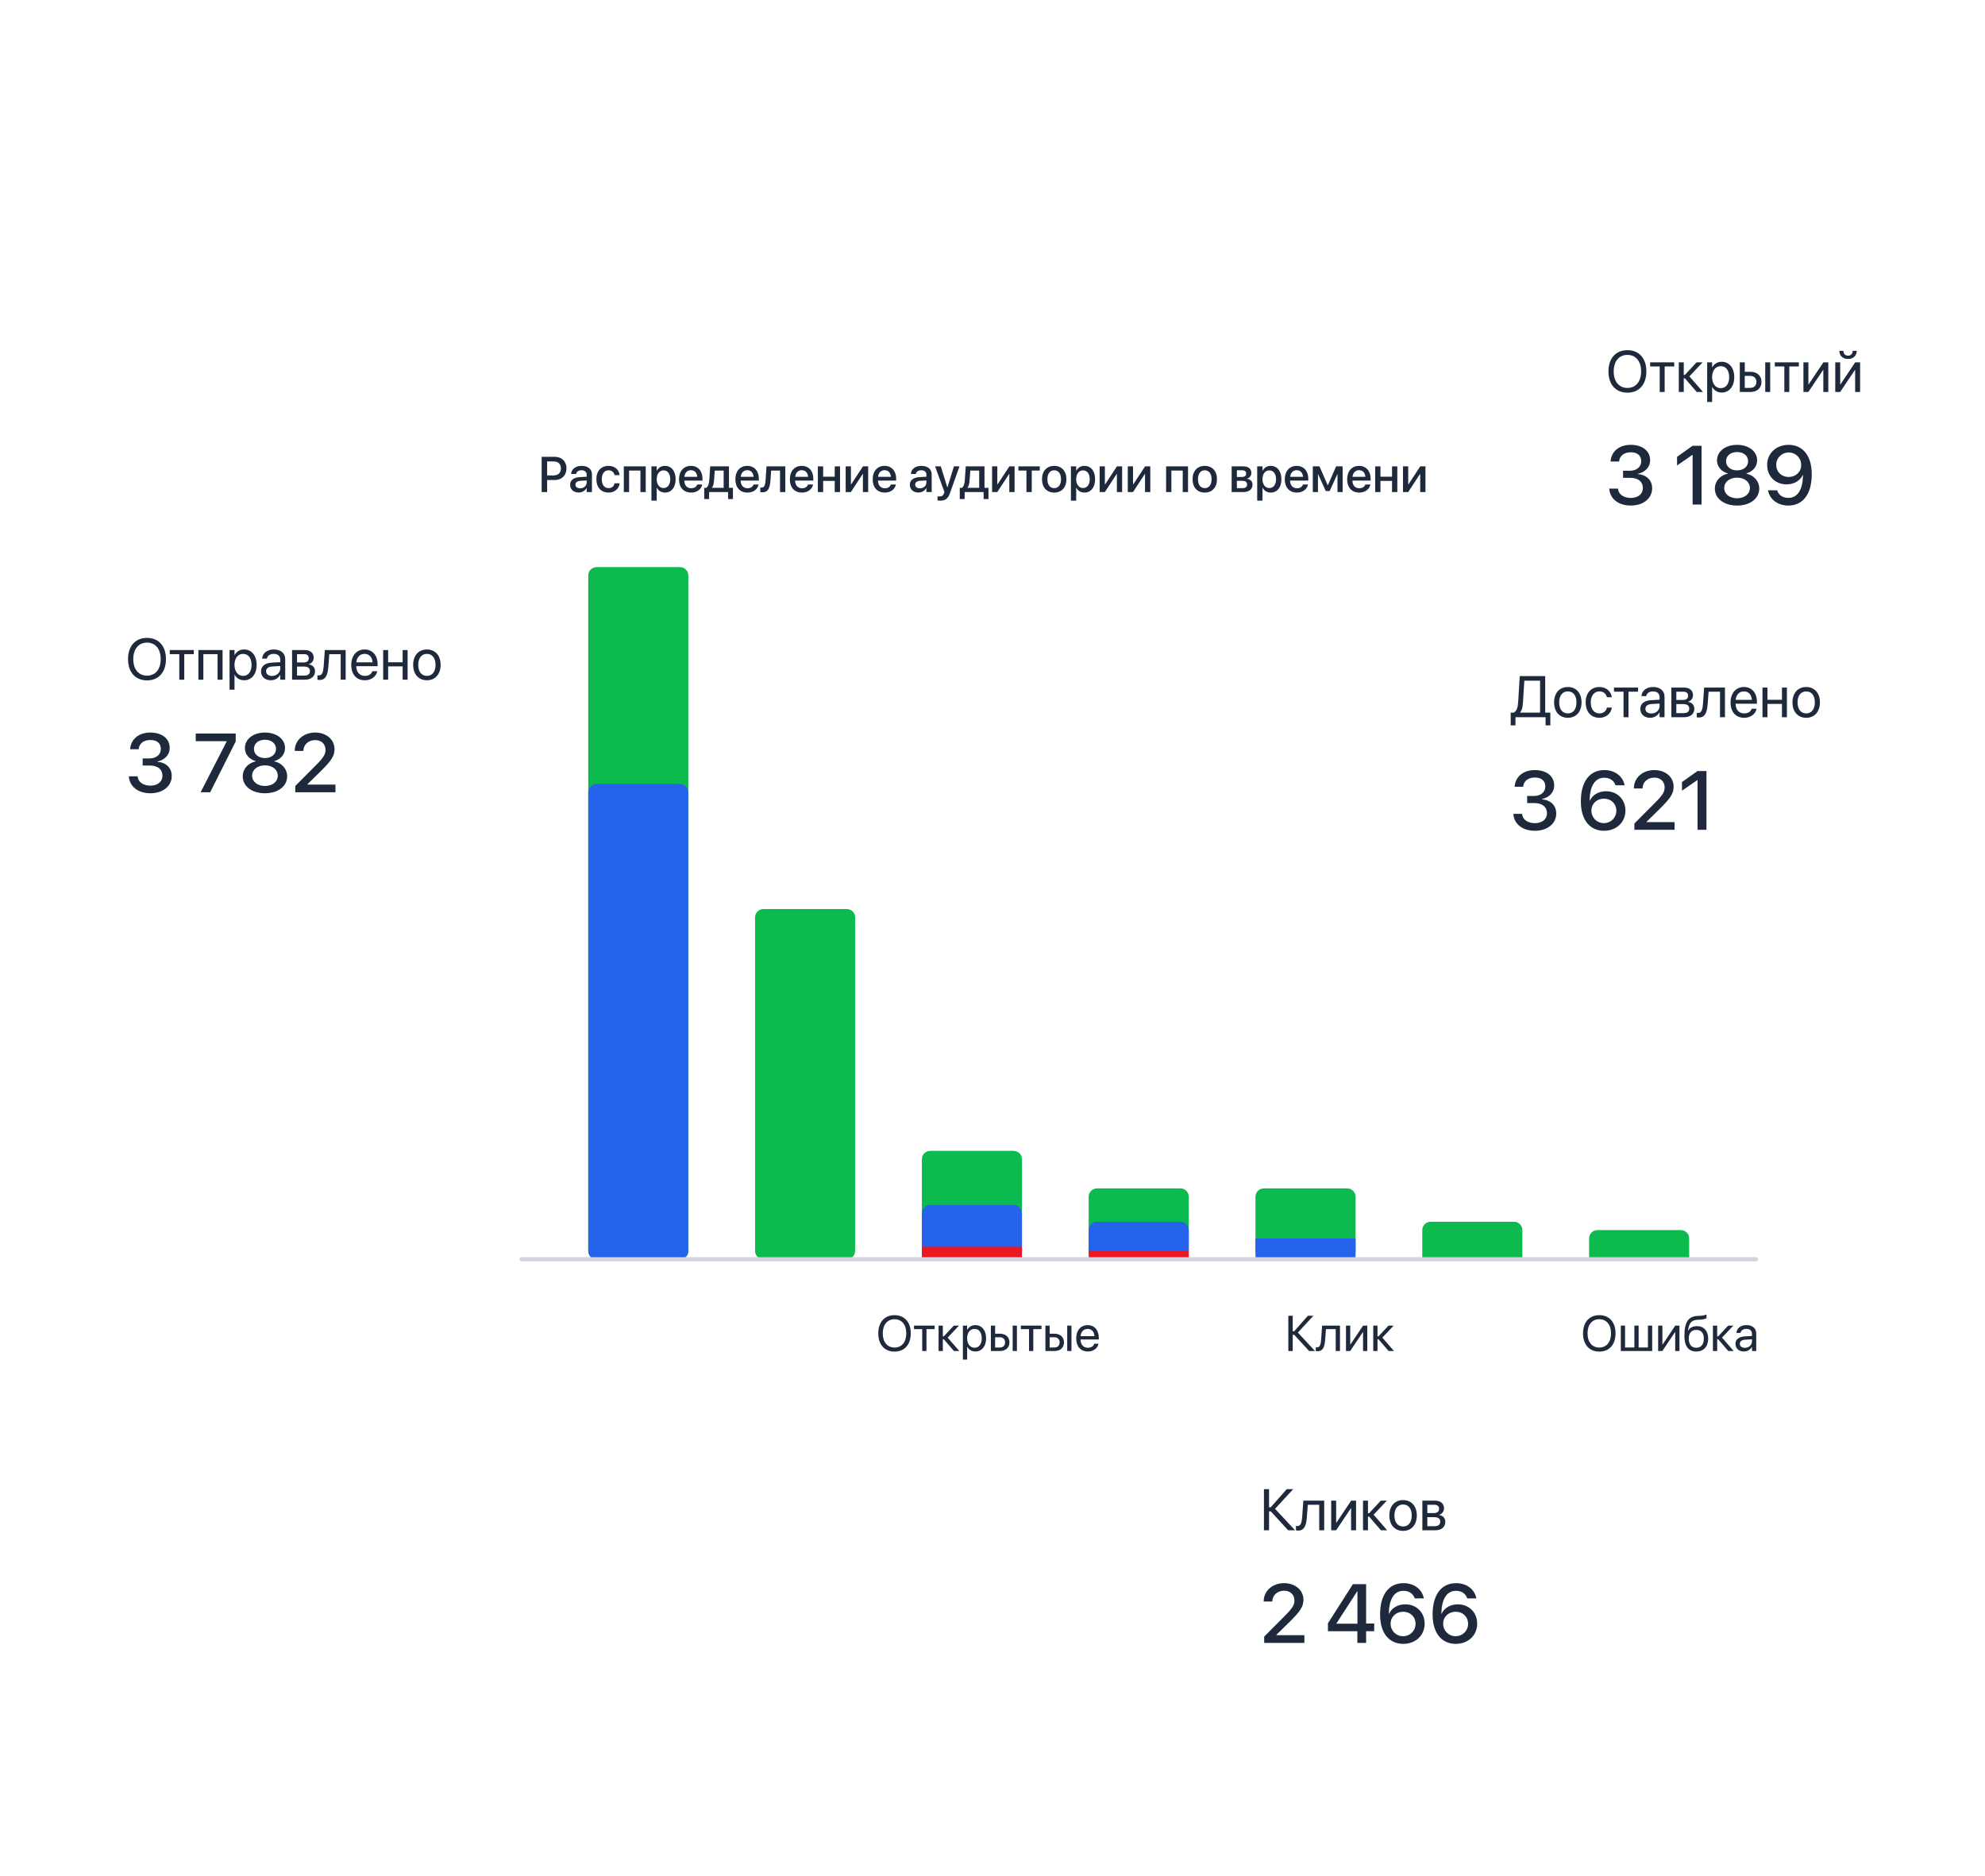 <svg width="476" height="450" viewBox="0 0 476 450" fill="none" xmlns="http://www.w3.org/2000/svg">
<g filter="url(#filter0_d_1680_106434)">
<path d="M101 104C101 92.954 109.954 84 121 84H426C437.046 84 446 92.954 446 104V330C446 341.046 437.046 350 426 350H121C109.954 350 101 341.046 101 330V104Z" fill="white"/>
</g>
<path d="M141.062 138.008C141.062 136.903 141.958 136.008 143.062 136.008H163.062C164.167 136.008 165.062 136.903 165.062 138.008V300.008C165.062 301.112 164.167 302.008 163.062 302.008H143.062C141.958 302.008 141.062 301.112 141.062 300.008V138.008Z" fill="#0DBA4D"/>
<path d="M141.062 190.008C141.062 188.903 141.958 188.008 143.062 188.008H163.062C164.167 188.008 165.062 188.903 165.062 190.008V300.008C165.062 301.112 164.167 302.008 163.062 302.008H143.062C141.958 302.008 141.062 301.112 141.062 300.008V190.008Z" fill="#2563EB"/>
<path d="M181.062 220.008C181.062 218.903 181.958 218.008 183.062 218.008H203.062C204.167 218.008 205.062 218.903 205.062 220.008V300.008C205.062 301.112 204.167 302.008 203.062 302.008H183.062C181.958 302.008 181.062 301.112 181.062 300.008V220.008Z" fill="#0DBA4D"/>
<path d="M221.062 278.008C221.062 276.903 221.958 276.008 223.062 276.008H243.062C244.167 276.008 245.062 276.903 245.062 278.008V300.008C245.062 301.112 244.167 302.008 243.062 302.008H223.062C221.958 302.008 221.062 301.112 221.062 300.008V278.008Z" fill="#0DBA4D"/>
<path d="M221.062 291.008C221.062 289.903 221.958 289.008 223.062 289.008H243.062C244.167 289.008 245.062 289.903 245.062 291.008V300.008C245.062 301.112 244.167 302.008 243.062 302.008H223.062C221.958 302.008 221.062 301.112 221.062 300.008V291.008Z" fill="#2563EB"/>
<path d="M221.062 299.008H245.062V302.008H221.062V299.008Z" fill="#EA1822"/>
<path d="M261.062 287.008C261.062 285.903 261.958 285.008 263.062 285.008H283.062C284.167 285.008 285.062 285.903 285.062 287.008V300.008C285.062 301.112 284.167 302.008 283.062 302.008H263.062C261.958 302.008 261.062 301.112 261.062 300.008V287.008Z" fill="#0DBA4D"/>
<path d="M261.062 295.008C261.062 293.903 261.958 293.008 263.062 293.008H283.062C284.167 293.008 285.062 293.903 285.062 295.008V300.008C285.062 301.112 284.167 302.008 283.062 302.008H263.062C261.958 302.008 261.062 301.112 261.062 300.008V295.008Z" fill="#2563EB"/>
<path d="M261.062 302.008H285.062V300.008H261.062V302.008Z" fill="#EA1822"/>
<path d="M301.062 287.008C301.062 285.903 301.958 285.008 303.062 285.008H323.062C324.167 285.008 325.062 285.903 325.062 287.008V300.008C325.062 301.112 324.167 302.008 323.062 302.008H303.062C301.958 302.008 301.062 301.112 301.062 300.008V287.008Z" fill="#0DBA4D"/>
<path d="M301.062 297.008H325.062V302.008H301.062V297.008Z" fill="#2563EB"/>
<path d="M341.062 295.008C341.062 293.903 341.958 293.008 343.062 293.008H363.062C364.167 293.008 365.062 293.903 365.062 295.008V302.008H341.062V295.008Z" fill="#0DBA4D"/>
<path d="M381.062 297.008C381.062 295.903 381.958 295.008 383.062 295.008H403.062C404.167 295.008 405.062 295.903 405.062 297.008V302.008H381.062V297.008Z" fill="#0DBA4D"/>
<path fill-rule="evenodd" clip-rule="evenodd" d="M124.562 302.008C124.562 301.732 124.786 301.508 125.062 301.508H421.062C421.339 301.508 421.562 301.732 421.562 302.008C421.562 302.284 421.339 302.508 421.062 302.508H125.062C124.786 302.508 124.562 302.284 124.562 302.008Z" fill="#D1D5DB"/>
<g filter="url(#filter1_d_1680_106434)">
<path d="M14 148C14 141.373 19.373 136 26 136H118C124.627 136 130 141.373 130 148V194C130 200.627 124.627 206 118 206H26C19.373 206 14 200.627 14 194V148Z" fill="white"/>
</g>
<path d="M35.256 163.173C38.052 163.173 39.795 161.211 39.795 158.08V158.066C39.795 154.942 38.045 152.98 35.256 152.98C32.46 152.98 30.703 154.942 30.703 158.066V158.08C30.703 161.211 32.453 163.173 35.256 163.173ZM35.256 162.038C33.232 162.038 31.961 160.507 31.961 158.08V158.066C31.961 155.64 33.239 154.115 35.256 154.115C37.266 154.115 38.537 155.646 38.537 158.066V158.08C38.537 160.486 37.286 162.038 35.256 162.038Z" fill="#1E293B"/>
<path d="M46.474 155.899H40.704V156.884H42.994V163.009H44.184V156.884H46.474V155.899Z" fill="#1E293B"/>
<path d="M47.574 163.009H48.764V156.884H52.175V163.009H53.371V155.899H47.574V163.009Z" fill="#1E293B"/>
<path d="M55.046 165.401H56.235V161.819H56.263C56.707 162.64 57.534 163.146 58.539 163.146C60.323 163.146 61.54 161.703 61.54 159.461V159.454C61.54 157.212 60.337 155.763 58.519 155.763C57.5 155.763 56.707 156.275 56.263 157.103H56.235V155.899H55.046V165.401ZM58.286 162.093C57.09 162.093 56.228 161.047 56.228 159.461V159.454C56.228 157.861 57.083 156.815 58.286 156.815C59.544 156.815 60.323 157.82 60.323 159.454V159.461C60.323 161.081 59.544 162.093 58.286 162.093Z" fill="#1E293B"/>
<path d="M64.958 163.146C65.908 163.146 66.763 162.633 67.18 161.854H67.207V163.009H68.397V158.094C68.397 156.672 67.344 155.763 65.662 155.763C63.987 155.763 62.969 156.706 62.866 157.875L62.859 157.95H64.008L64.022 157.889C64.158 157.253 64.732 156.815 65.648 156.815C66.64 156.815 67.207 157.342 67.207 158.21V158.805L65.17 158.921C63.536 159.017 62.593 159.775 62.593 160.985V160.999C62.593 162.291 63.543 163.146 64.958 163.146ZM63.81 160.999V160.985C63.81 160.322 64.356 159.898 65.307 159.844L67.207 159.728V160.309C67.207 161.341 66.346 162.113 65.225 162.113C64.37 162.113 63.81 161.683 63.81 160.999Z" fill="#1E293B"/>
<path d="M70.037 163.009H73.1C74.61 163.009 75.54 162.223 75.54 160.972V160.958C75.54 160.09 74.952 159.461 74.057 159.338V159.283C74.713 159.146 75.226 158.477 75.226 157.745V157.731C75.226 156.604 74.412 155.899 73.079 155.899H70.037V163.009ZM71.227 158.873V156.884H72.901C73.647 156.884 74.043 157.219 74.043 157.854V157.868C74.043 158.552 73.619 158.873 72.724 158.873H71.227ZM71.227 162.024V159.857H72.785C73.824 159.857 74.323 160.199 74.323 160.931V160.944C74.323 161.655 73.858 162.024 72.997 162.024H71.227Z" fill="#1E293B"/>
<path d="M78.739 159.878L78.965 156.884H81.699V163.009H82.889V155.899H77.892L77.611 159.851C77.516 161.156 77.256 161.983 76.497 161.983C76.312 161.983 76.183 161.956 76.121 161.936V163.009C76.217 163.043 76.394 163.077 76.62 163.077C78.131 163.077 78.589 161.84 78.739 159.878Z" fill="#1E293B"/>
<path d="M87.503 163.146C89.055 163.146 90.217 162.216 90.449 161.04L90.463 160.972H89.294L89.273 161.033C89.068 161.642 88.433 162.093 87.53 162.093C86.266 162.093 85.459 161.238 85.432 159.775H90.552V159.338C90.552 157.205 89.369 155.763 87.428 155.763C85.486 155.763 84.228 157.273 84.228 159.475V159.481C84.228 161.717 85.459 163.146 87.503 163.146ZM87.421 156.815C88.46 156.815 89.226 157.465 89.342 158.846H85.452C85.582 157.52 86.389 156.815 87.421 156.815Z" fill="#1E293B"/>
<path d="M96.554 163.009H97.743V155.899H96.554V158.832H93.074V155.899H91.885V163.009H93.074V159.816H96.554V163.009Z" fill="#1E293B"/>
<path d="M102.371 163.146C104.333 163.146 105.659 161.724 105.659 159.454V159.44C105.659 157.171 104.326 155.763 102.364 155.763C100.402 155.763 99.076 157.178 99.076 159.44V159.454C99.076 161.717 100.396 163.146 102.371 163.146ZM102.378 162.093C101.12 162.093 100.293 161.129 100.293 159.454V159.44C100.293 157.779 101.127 156.815 102.364 156.815C103.622 156.815 104.442 157.772 104.442 159.44V159.454C104.442 161.122 103.629 162.093 102.378 162.093Z" fill="#1E293B"/>
<path d="M36.074 190.244C39.062 190.244 41.182 188.525 41.182 186.113V186.094C41.182 184.121 39.795 182.871 37.725 182.686V182.637C39.443 182.275 40.693 181.104 40.693 179.355V179.336C40.693 177.168 38.857 175.684 36.055 175.684C33.301 175.684 31.426 177.236 31.211 179.59L31.201 179.688H33.252L33.262 179.6C33.398 178.291 34.492 177.471 36.055 177.471C37.647 177.471 38.565 178.262 38.565 179.619V179.639C38.565 180.947 37.471 181.895 35.859 181.895H34.209V183.594H35.918C37.803 183.594 38.955 184.482 38.955 186.074V186.094C38.955 187.461 37.793 188.418 36.074 188.418C34.326 188.418 33.145 187.539 33.008 186.289L32.998 186.182H30.898L30.908 186.309C31.104 188.604 33.066 190.244 36.074 190.244Z" fill="#1E293B"/>
<path d="M48.105 190.01H50.4L56.523 177.812V175.918H46.934V177.764H54.365V177.812L48.105 190.01Z" fill="#1E293B"/>
<path d="M63.535 190.244C66.66 190.244 68.857 188.574 68.857 186.191V186.172C68.857 184.395 67.588 182.988 65.752 182.588V182.539C67.324 182.09 68.35 180.918 68.35 179.424V179.404C68.35 177.256 66.338 175.684 63.535 175.684C60.732 175.684 58.73 177.256 58.73 179.404V179.424C58.73 180.918 59.756 182.09 61.328 182.539V182.588C59.492 182.988 58.213 184.395 58.213 186.172V186.191C58.213 188.574 60.42 190.244 63.535 190.244ZM63.535 181.807C61.973 181.807 60.898 180.898 60.898 179.619V179.6C60.898 178.311 61.973 177.412 63.535 177.412C65.098 177.412 66.182 178.311 66.182 179.6V179.619C66.182 180.898 65.107 181.807 63.535 181.807ZM63.535 188.496C61.738 188.496 60.459 187.471 60.459 186.045V186.025C60.459 184.59 61.728 183.555 63.535 183.555C65.342 183.555 66.611 184.59 66.611 186.025V186.045C66.611 187.471 65.332 188.496 63.535 188.496Z" fill="#1E293B"/>
<path d="M70.801 190.01H80.439V188.164H73.731V188.076L76.934 184.932C79.463 182.432 80.215 181.289 80.215 179.678V179.658C80.215 177.383 78.281 175.684 75.576 175.684C72.822 175.684 70.684 177.51 70.684 180.029V180.088H72.754V180.029C72.773 178.604 73.955 177.49 75.606 177.49C77.031 177.49 78.047 178.447 78.057 179.785V179.805C78.057 180.898 77.637 181.641 75.762 183.516L70.801 188.506V190.01Z" fill="#1E293B"/>
<path d="M129.891 118.01H131.203V115.121H133.037C134.701 115.121 135.844 113.99 135.844 112.338V112.326C135.844 110.668 134.701 109.555 133.037 109.555H129.891V118.01ZM132.715 110.662C133.852 110.662 134.508 111.277 134.508 112.332V112.344C134.508 113.404 133.852 114.02 132.715 114.02H131.203V110.662H132.715Z" fill="#1E293B"/>
<path d="M138.768 118.121C139.588 118.121 140.297 117.699 140.654 117.037H140.684V118.01H141.949V113.762C141.949 112.525 140.994 111.729 139.488 111.729C137.971 111.729 137.051 112.543 136.963 113.604L136.957 113.668H138.152L138.164 113.615C138.27 113.123 138.721 112.777 139.453 112.777C140.238 112.777 140.684 113.188 140.684 113.867V114.33L139.002 114.43C137.543 114.518 136.711 115.174 136.711 116.246V116.258C136.711 117.365 137.537 118.121 138.768 118.121ZM137.988 116.229V116.217C137.988 115.695 138.41 115.361 139.172 115.314L140.684 115.221V115.701C140.684 116.504 140.004 117.107 139.113 117.107C138.434 117.107 137.988 116.768 137.988 116.229Z" fill="#1E293B"/>
<path d="M145.934 118.133C147.416 118.133 148.447 117.184 148.582 115.947L148.588 115.906H147.375L147.363 115.953C147.211 116.621 146.719 117.072 145.939 117.072C144.955 117.072 144.305 116.281 144.305 114.934V114.928C144.305 113.609 144.943 112.789 145.928 112.789C146.754 112.789 147.223 113.299 147.357 113.902L147.369 113.949H148.576L148.57 113.908C148.465 112.748 147.504 111.729 145.922 111.729C144.158 111.729 143.01 112.965 143.01 114.916V114.922C143.01 116.896 144.135 118.133 145.934 118.133Z" fill="#1E293B"/>
<path d="M149.59 118.01H150.855V112.854H153.574V118.01H154.846V111.846H149.59V118.01Z" fill="#1E293B"/>
<path d="M156.211 120.061H157.477V116.973H157.506C157.869 117.688 158.578 118.133 159.451 118.133C160.998 118.133 162.012 116.896 162.012 114.934V114.928C162.012 112.959 161.004 111.729 159.434 111.729C158.555 111.729 157.875 112.174 157.506 112.906H157.477V111.846H156.211V120.061ZM159.105 117.043C158.15 117.043 157.471 116.211 157.471 114.934V114.928C157.471 113.645 158.145 112.812 159.105 112.812C160.102 112.812 160.723 113.615 160.723 114.928V114.934C160.723 116.234 160.102 117.043 159.105 117.043Z" fill="#1E293B"/>
<path d="M165.732 118.133C167.227 118.133 168.182 117.242 168.375 116.264L168.393 116.199H167.186L167.168 116.246C167.01 116.709 166.512 117.096 165.762 117.096C164.754 117.096 164.115 116.416 164.092 115.25H168.457V114.822C168.457 112.971 167.396 111.729 165.668 111.729C163.939 111.729 162.826 113.018 162.826 114.945V114.951C162.826 116.896 163.922 118.133 165.732 118.133ZM165.674 112.766C166.5 112.766 167.104 113.287 167.203 114.354H164.109C164.227 113.322 164.854 112.766 165.674 112.766Z" fill="#1E293B"/>
<path d="M170.045 119.68V118.01H174.592V119.68H175.758V116.996H174.803V111.846H170.309L170.086 115.15C170.027 115.982 169.822 116.715 169.371 116.996H168.873V119.68H170.045ZM173.531 116.996H170.73V116.967C171.029 116.562 171.182 115.941 171.229 115.203L171.398 112.859H173.531V116.996Z" fill="#1E293B"/>
<path d="M179.244 118.133C180.738 118.133 181.693 117.242 181.887 116.264L181.904 116.199H180.697L180.68 116.246C180.521 116.709 180.023 117.096 179.273 117.096C178.266 117.096 177.627 116.416 177.604 115.25H181.969V114.822C181.969 112.971 180.908 111.729 179.18 111.729C177.451 111.729 176.338 113.018 176.338 114.945V114.951C176.338 116.896 177.434 118.133 179.244 118.133ZM179.186 112.766C180.012 112.766 180.615 113.287 180.715 114.354H177.621C177.738 113.322 178.365 112.766 179.186 112.766Z" fill="#1E293B"/>
<path d="M184.752 115.244L184.922 112.854H187.049V118.01H188.314V111.846H183.809L183.586 115.18C183.51 116.299 183.293 116.938 182.654 116.938C182.496 116.938 182.385 116.914 182.326 116.896V118.004C182.414 118.033 182.59 118.068 182.83 118.068C184.213 118.068 184.629 116.973 184.752 115.244Z" fill="#1E293B"/>
<path d="M192.311 118.133C193.805 118.133 194.76 117.242 194.953 116.264L194.971 116.199H193.764L193.746 116.246C193.588 116.709 193.09 117.096 192.34 117.096C191.332 117.096 190.693 116.416 190.67 115.25H195.035V114.822C195.035 112.971 193.975 111.729 192.246 111.729C190.518 111.729 189.404 113.018 189.404 114.945V114.951C189.404 116.896 190.5 118.133 192.311 118.133ZM192.252 112.766C193.078 112.766 193.682 113.287 193.781 114.354H190.688C190.805 113.322 191.432 112.766 192.252 112.766Z" fill="#1E293B"/>
<path d="M200.168 118.01H201.434V111.846H200.168V114.33H197.391V111.846H196.125V118.01H197.391V115.332H200.168V118.01Z" fill="#1E293B"/>
<path d="M202.793 118.01H204.041L206.871 113.68H206.924V118.01H208.184V111.846H206.936L204.105 116.158H204.047V111.846H202.793V118.01Z" fill="#1E293B"/>
<path d="M212.174 118.133C213.668 118.133 214.623 117.242 214.816 116.264L214.834 116.199H213.627L213.609 116.246C213.451 116.709 212.953 117.096 212.203 117.096C211.195 117.096 210.557 116.416 210.533 115.25H214.898V114.822C214.898 112.971 213.838 111.729 212.109 111.729C210.381 111.729 209.268 113.018 209.268 114.945V114.951C209.268 116.896 210.363 118.133 212.174 118.133ZM212.115 112.766C212.941 112.766 213.545 113.287 213.645 114.354H210.551C210.668 113.322 211.295 112.766 212.115 112.766Z" fill="#1E293B"/>
<path d="M220.236 118.121C221.057 118.121 221.766 117.699 222.123 117.037H222.152V118.01H223.418V113.762C223.418 112.525 222.463 111.729 220.957 111.729C219.439 111.729 218.52 112.543 218.432 113.604L218.426 113.668H219.621L219.633 113.615C219.738 113.123 220.189 112.777 220.922 112.777C221.707 112.777 222.152 113.188 222.152 113.867V114.33L220.471 114.43C219.012 114.518 218.18 115.174 218.18 116.246V116.258C218.18 117.365 219.006 118.121 220.236 118.121ZM219.457 116.229V116.217C219.457 115.695 219.879 115.361 220.641 115.314L222.152 115.221V115.701C222.152 116.504 221.473 117.107 220.582 117.107C219.902 117.107 219.457 116.768 219.457 116.229Z" fill="#1E293B"/>
<path d="M225.48 120.066C226.688 120.066 227.332 119.574 227.789 118.297L230.086 111.846H228.75L227.197 116.861H227.156L225.604 111.846H224.232L226.477 118.016L226.371 118.309C226.16 118.906 225.832 119.064 225.234 119.064C225.064 119.064 224.918 119.041 224.818 119.018V120.008C224.971 120.037 225.234 120.066 225.48 120.066Z" fill="#1E293B"/>
<path d="M231.322 119.68V118.01H235.869V119.68H237.035V116.996H236.08V111.846H231.586L231.363 115.15C231.305 115.982 231.1 116.715 230.648 116.996H230.15V119.68H231.322ZM234.809 116.996H232.008V116.967C232.307 116.562 232.459 115.941 232.506 115.203L232.676 112.859H234.809V116.996Z" fill="#1E293B"/>
<path d="M237.902 118.01H239.15L241.98 113.68H242.033V118.01H243.293V111.846H242.045L239.215 116.158H239.156V111.846H237.902V118.01Z" fill="#1E293B"/>
<path d="M249.34 111.846H244.213V112.854H246.141V118.01H247.412V112.854H249.34V111.846Z" fill="#1E293B"/>
<path d="M252.797 118.133C254.561 118.133 255.721 116.914 255.721 114.928V114.916C255.721 112.941 254.549 111.729 252.797 111.729C251.045 111.729 249.873 112.947 249.873 114.916V114.928C249.873 116.908 251.027 118.133 252.797 118.133ZM252.803 117.072C251.812 117.072 251.168 116.293 251.168 114.928V114.916C251.168 113.568 251.818 112.789 252.797 112.789C253.781 112.789 254.432 113.568 254.432 114.916V114.928C254.432 116.287 253.793 117.072 252.803 117.072Z" fill="#1E293B"/>
<path d="M256.805 120.061H258.07V116.973H258.1C258.463 117.688 259.172 118.133 260.045 118.133C261.592 118.133 262.605 116.896 262.605 114.934V114.928C262.605 112.959 261.598 111.729 260.027 111.729C259.148 111.729 258.469 112.174 258.1 112.906H258.07V111.846H256.805V120.061ZM259.699 117.043C258.744 117.043 258.064 116.211 258.064 114.934V114.928C258.064 113.645 258.738 112.812 259.699 112.812C260.695 112.812 261.316 113.615 261.316 114.928V114.934C261.316 116.234 260.695 117.043 259.699 117.043Z" fill="#1E293B"/>
<path d="M263.695 118.01H264.943L267.773 113.68H267.826V118.01H269.086V111.846H267.838L265.008 116.158H264.949V111.846H263.695V118.01Z" fill="#1E293B"/>
<path d="M270.445 118.01H271.693L274.523 113.68H274.576V118.01H275.836V111.846H274.588L271.758 116.158H271.699V111.846H270.445V118.01Z" fill="#1E293B"/>
<path d="M279.633 118.01H280.898V112.854H283.617V118.01H284.889V111.846H279.633V118.01Z" fill="#1E293B"/>
<path d="M288.902 118.133C290.666 118.133 291.826 116.914 291.826 114.928V114.916C291.826 112.941 290.654 111.729 288.902 111.729C287.15 111.729 285.979 112.947 285.979 114.916V114.928C285.979 116.908 287.133 118.133 288.902 118.133ZM288.908 117.072C287.918 117.072 287.273 116.293 287.273 114.928V114.916C287.273 113.568 287.924 112.789 288.902 112.789C289.887 112.789 290.537 113.568 290.537 114.916V114.928C290.537 116.287 289.898 117.072 288.908 117.072Z" fill="#1E293B"/>
<path d="M295.348 118.01H298.184C299.52 118.01 300.352 117.318 300.352 116.24V116.229C300.352 115.473 299.824 114.922 299.027 114.816V114.77C299.619 114.658 300.076 114.078 300.076 113.439V113.428C300.076 112.449 299.35 111.846 298.148 111.846H295.348V118.01ZM296.602 114.389V112.783H297.885C298.494 112.783 298.822 113.059 298.822 113.568V113.58C298.822 114.125 298.471 114.389 297.756 114.389H296.602ZM296.602 117.072V115.309H297.803C298.635 115.309 299.051 115.584 299.051 116.176V116.188C299.051 116.773 298.664 117.072 297.949 117.072H296.602Z" fill="#1E293B"/>
<path d="M301.477 120.061H302.742V116.973H302.771C303.135 117.688 303.844 118.133 304.717 118.133C306.264 118.133 307.277 116.896 307.277 114.934V114.928C307.277 112.959 306.27 111.729 304.699 111.729C303.82 111.729 303.141 112.174 302.771 112.906H302.742V111.846H301.477V120.061ZM304.371 117.043C303.416 117.043 302.736 116.211 302.736 114.934V114.928C302.736 113.645 303.41 112.812 304.371 112.812C305.367 112.812 305.988 113.615 305.988 114.928V114.934C305.988 116.234 305.367 117.043 304.371 117.043Z" fill="#1E293B"/>
<path d="M310.998 118.133C312.492 118.133 313.447 117.242 313.641 116.264L313.658 116.199H312.451L312.434 116.246C312.275 116.709 311.777 117.096 311.027 117.096C310.02 117.096 309.381 116.416 309.357 115.25H313.723V114.822C313.723 112.971 312.662 111.729 310.934 111.729C309.205 111.729 308.092 113.018 308.092 114.945V114.951C308.092 116.896 309.188 118.133 310.998 118.133ZM310.939 112.766C311.766 112.766 312.369 113.287 312.469 114.354H309.375C309.492 113.322 310.119 112.766 310.939 112.766Z" fill="#1E293B"/>
<path d="M316.043 118.01V113.732H316.084L317.918 117.77H318.844L320.684 113.732H320.725V118.01H321.961V111.846H320.402L318.422 116.363H318.375L316.412 111.846H314.812V118.01H316.043Z" fill="#1E293B"/>
<path d="M325.951 118.133C327.445 118.133 328.4 117.242 328.594 116.264L328.611 116.199H327.404L327.387 116.246C327.229 116.709 326.73 117.096 325.98 117.096C324.973 117.096 324.334 116.416 324.311 115.25H328.676V114.822C328.676 112.971 327.615 111.729 325.887 111.729C324.158 111.729 323.045 113.018 323.045 114.945V114.951C323.045 116.896 324.141 118.133 325.951 118.133ZM325.893 112.766C326.719 112.766 327.322 113.287 327.422 114.354H324.328C324.445 113.322 325.072 112.766 325.893 112.766Z" fill="#1E293B"/>
<path d="M333.809 118.01H335.074V111.846H333.809V114.33H331.031V111.846H329.766V118.01H331.031V115.332H333.809V118.01Z" fill="#1E293B"/>
<path d="M336.434 118.01H337.682L340.512 113.68H340.564V118.01H341.824V111.846H340.576L337.746 116.158H337.688V111.846H336.434V118.01Z" fill="#1E293B"/>
<path d="M214.512 324.15C216.908 324.15 218.402 322.469 218.402 319.785V319.773C218.402 317.096 216.902 315.414 214.512 315.414C212.115 315.414 210.609 317.096 210.609 319.773V319.785C210.609 322.469 212.109 324.15 214.512 324.15ZM214.512 323.178C212.777 323.178 211.688 321.865 211.688 319.785V319.773C211.688 317.693 212.783 316.387 214.512 316.387C216.234 316.387 217.324 317.699 217.324 319.773V319.785C217.324 321.848 216.252 323.178 214.512 323.178Z" fill="#1E293B"/>
<path d="M224.127 317.916H219.182V318.76H221.145V324.01H222.164V318.76H224.127V317.916Z" fill="#1E293B"/>
<path d="M226.324 321.197L228.756 324.01H230.045L227.244 320.799L229.963 317.916H228.727L226.324 320.494H226.09V317.916H225.07V324.01H226.09V321.197H226.324Z" fill="#1E293B"/>
<path d="M230.9 326.061H231.92V322.99H231.943C232.324 323.693 233.033 324.127 233.895 324.127C235.424 324.127 236.467 322.891 236.467 320.969V320.963C236.467 319.041 235.436 317.799 233.877 317.799C233.004 317.799 232.324 318.238 231.943 318.947H231.92V317.916H230.9V326.061ZM233.678 323.225C232.652 323.225 231.914 322.328 231.914 320.969V320.963C231.914 319.598 232.646 318.701 233.678 318.701C234.756 318.701 235.424 319.562 235.424 320.963V320.969C235.424 322.357 234.756 323.225 233.678 323.225Z" fill="#1E293B"/>
<path d="M237.609 324.01H239.771C241.166 324.01 242.062 323.207 242.062 321.941V321.93C242.062 320.664 241.166 319.861 239.771 319.861H238.629V317.916H237.609V324.01ZM242.836 324.01H243.855V317.916H242.836V324.01ZM239.754 320.705C240.527 320.705 241.02 321.186 241.02 321.93V321.941C241.02 322.68 240.533 323.166 239.754 323.166H238.629V320.705H239.754Z" fill="#1E293B"/>
<path d="M249.744 317.916H244.799V318.76H246.762V324.01H247.781V318.76H249.744V317.916Z" fill="#1E293B"/>
<path d="M250.688 324.01H252.85C254.244 324.01 255.141 323.207 255.141 321.941V321.93C255.141 320.664 254.244 319.861 252.85 319.861H251.707V317.916H250.688V324.01ZM255.914 324.01H256.934V317.916H255.914V324.01ZM252.832 320.705C253.605 320.705 254.098 321.186 254.098 321.93V321.941C254.098 322.68 253.611 323.166 252.832 323.166H251.707V320.705H252.832Z" fill="#1E293B"/>
<path d="M260.877 324.127C262.207 324.127 263.203 323.33 263.402 322.322L263.414 322.264H262.412L262.395 322.316C262.219 322.838 261.674 323.225 260.9 323.225C259.816 323.225 259.125 322.492 259.102 321.238H263.49V320.863C263.49 319.035 262.477 317.799 260.812 317.799C259.148 317.799 258.07 319.094 258.07 320.98V320.986C258.07 322.902 259.125 324.127 260.877 324.127ZM260.807 318.701C261.697 318.701 262.354 319.258 262.453 320.441H259.119C259.23 319.305 259.922 318.701 260.807 318.701Z" fill="#1E293B"/>
<path d="M309.992 324.01V320.113H310.344L313.924 324.01H315.342L311.223 319.592L314.949 315.555H313.625L310.344 319.27H309.992V315.555H308.938V324.01H309.992Z" fill="#1E293B"/>
<path d="M317.768 321.326L317.961 318.76H320.305V324.01H321.324V317.916H317.041L316.801 321.303C316.719 322.422 316.496 323.131 315.846 323.131C315.688 323.131 315.576 323.107 315.523 323.09V324.01C315.605 324.039 315.758 324.068 315.951 324.068C317.246 324.068 317.639 323.008 317.768 321.326Z" fill="#1E293B"/>
<path d="M322.766 324.01H323.773L326.809 319.48H326.855V324.01H327.875V317.916H326.867L323.832 322.445H323.785V317.916H322.766V324.01Z" fill="#1E293B"/>
<path d="M330.559 321.197L332.99 324.01H334.279L331.479 320.799L334.197 317.916H332.961L330.559 320.494H330.324V317.916H329.305V324.01H330.324V321.197H330.559Z" fill="#1E293B"/>
<path d="M383.512 324.148C385.908 324.148 387.402 322.467 387.402 319.783V319.771C387.402 317.094 385.902 315.412 383.512 315.412C381.115 315.412 379.609 317.094 379.609 319.771V319.783C379.609 322.467 381.109 324.148 383.512 324.148ZM383.512 323.176C381.777 323.176 380.688 321.863 380.688 319.783V319.771C380.688 317.691 381.783 316.385 383.512 316.385C385.234 316.385 386.324 317.697 386.324 319.771V319.783C386.324 321.846 385.252 323.176 383.512 323.176Z" fill="#1E293B"/>
<path d="M388.668 324.008H396.191V317.914H395.172V323.164H392.939V317.914H391.92V323.164H389.688V317.914H388.668V324.008Z" fill="#1E293B"/>
<path d="M397.621 324.008H398.629L401.664 319.479H401.711V324.008H402.73V317.914H401.723L398.688 322.443H398.641V317.914H397.621V324.008Z" fill="#1E293B"/>
<path d="M406.773 324.125C408.537 324.125 409.621 322.941 409.621 321.025V321.014C409.621 319.203 408.572 318.043 406.926 318.043C405.977 318.043 405.209 318.418 404.805 319.139H404.781L404.793 319.057C405.045 317.293 405.555 316.572 407.225 316.508L407.676 316.49C408.379 316.461 409.023 316.309 409.217 316.133V315.242C408.871 315.424 408.215 315.547 407.629 315.57L407.178 315.588C404.811 315.682 403.92 317.076 403.92 320.434V320.445C403.92 322.865 404.904 324.125 406.773 324.125ZM406.773 323.223C405.625 323.223 404.963 322.426 404.963 321.025V321.014C404.963 319.689 405.625 318.945 406.773 318.945C407.916 318.945 408.578 319.689 408.578 321.014V321.025C408.578 322.426 407.916 323.223 406.773 323.223Z" fill="#1E293B"/>
<path d="M412.012 321.195L414.443 324.008H415.732L412.932 320.797L415.65 317.914H414.414L412.012 320.492H411.777V317.914H410.758V324.008H411.777V321.195H412.012Z" fill="#1E293B"/>
<path d="M418.193 324.125C419.008 324.125 419.74 323.686 420.098 323.018H420.121V324.008H421.141V319.795C421.141 318.576 420.238 317.797 418.797 317.797C417.361 317.797 416.488 318.605 416.4 319.607L416.395 319.672H417.379L417.391 319.619C417.508 319.074 418 318.699 418.785 318.699C419.635 318.699 420.121 319.15 420.121 319.895V320.404L418.375 320.504C416.975 320.586 416.166 321.236 416.166 322.273V322.285C416.166 323.393 416.98 324.125 418.193 324.125ZM417.209 322.285V322.273C417.209 321.705 417.678 321.342 418.492 321.295L420.121 321.195V321.693C420.121 322.578 419.383 323.24 418.422 323.24C417.689 323.24 417.209 322.871 417.209 322.285Z" fill="#1E293B"/>
<g filter="url(#filter2_d_1680_106434)">
<path d="M346 157C346 150.373 351.373 145 358 145H446C452.627 145 458 150.373 458 157V203C458 209.627 452.627 215 446 215H358C351.373 215 346 209.627 346 203V157Z" fill="white"/>
</g>
<path d="M363.407 173.957V172.009H370.626V173.957H371.768V170.901H370.537V162.145H364.433L364.057 168.352C363.981 169.644 363.715 170.519 362.997 170.901H362.266V173.957H363.407ZM365.212 168.379L365.533 163.252H369.307V170.901H364.521V170.847C365.007 170.259 365.144 169.507 365.212 168.379Z" fill="#1E293B"/>
<path d="M375.965 172.146C377.927 172.146 379.253 170.724 379.253 168.454V168.44C379.253 166.171 377.92 164.763 375.958 164.763C373.996 164.763 372.67 166.178 372.67 168.44V168.454C372.67 170.717 373.989 172.146 375.965 172.146ZM375.972 171.093C374.714 171.093 373.887 170.129 373.887 168.454V168.44C373.887 166.779 374.721 165.815 375.958 165.815C377.216 165.815 378.036 166.772 378.036 168.44V168.454C378.036 170.122 377.223 171.093 375.972 171.093Z" fill="#1E293B"/>
<path d="M383.539 172.146C385.146 172.146 386.314 171.1 386.506 169.746L386.513 169.698H385.344L385.33 169.753C385.132 170.546 384.51 171.093 383.539 171.093C382.309 171.093 381.461 170.115 381.461 168.461V168.454C381.461 166.841 382.288 165.815 383.525 165.815C384.571 165.815 385.146 166.444 385.323 167.155L385.337 167.21H386.499L386.492 167.155C386.342 165.938 385.296 164.763 383.525 164.763C381.55 164.763 380.244 166.198 380.244 168.44V168.447C380.244 170.71 381.522 172.146 383.539 172.146Z" fill="#1E293B"/>
<path d="M392.802 164.899H387.032V165.884H389.322V172.009H390.512V165.884H392.802V164.899Z" fill="#1E293B"/>
<path d="M395.714 172.146C396.664 172.146 397.519 171.633 397.936 170.854H397.963V172.009H399.152V167.094C399.152 165.672 398.1 164.763 396.418 164.763C394.743 164.763 393.725 165.706 393.622 166.875L393.615 166.95H394.764L394.777 166.889C394.914 166.253 395.488 165.815 396.404 165.815C397.396 165.815 397.963 166.342 397.963 167.21V167.805L395.926 167.921C394.292 168.017 393.349 168.775 393.349 169.985V169.999C393.349 171.291 394.299 172.146 395.714 172.146ZM394.565 169.999V169.985C394.565 169.322 395.112 168.898 396.062 168.844L397.963 168.728V169.309C397.963 170.341 397.102 171.113 395.98 171.113C395.126 171.113 394.565 170.683 394.565 169.999Z" fill="#1E293B"/>
<path d="M400.793 172.009H403.855C405.366 172.009 406.296 171.223 406.296 169.972V169.958C406.296 169.09 405.708 168.461 404.812 168.338V168.283C405.469 168.146 405.981 167.477 405.981 166.745V166.731C405.981 165.604 405.168 164.899 403.835 164.899H400.793V172.009ZM401.982 167.873V165.884H403.657C404.402 165.884 404.799 166.219 404.799 166.854V166.868C404.799 167.552 404.375 167.873 403.479 167.873H401.982ZM401.982 171.024V168.857H403.541C404.58 168.857 405.079 169.199 405.079 169.931V169.944C405.079 170.655 404.614 171.024 403.753 171.024H401.982Z" fill="#1E293B"/>
<path d="M409.495 168.878L409.721 165.884H412.455V172.009H413.645V164.899H408.647L408.367 168.851C408.271 170.156 408.012 170.983 407.253 170.983C407.068 170.983 406.938 170.956 406.877 170.936V172.009C406.973 172.043 407.15 172.077 407.376 172.077C408.887 172.077 409.345 170.84 409.495 168.878Z" fill="#1E293B"/>
<path d="M418.259 172.146C419.811 172.146 420.973 171.216 421.205 170.04L421.219 169.972H420.05L420.029 170.033C419.824 170.642 419.188 171.093 418.286 171.093C417.021 171.093 416.215 170.238 416.188 168.775H421.308V168.338C421.308 166.205 420.125 164.763 418.184 164.763C416.242 164.763 414.984 166.273 414.984 168.475V168.481C414.984 170.717 416.215 172.146 418.259 172.146ZM418.177 165.815C419.216 165.815 419.981 166.465 420.098 167.846H416.208C416.338 166.52 417.145 165.815 418.177 165.815Z" fill="#1E293B"/>
<path d="M427.31 172.009H428.499V164.899H427.31V167.832H423.83V164.899H422.641V172.009H423.83V168.816H427.31V172.009Z" fill="#1E293B"/>
<path d="M433.127 172.146C435.089 172.146 436.415 170.724 436.415 168.454V168.44C436.415 166.171 435.082 164.763 433.12 164.763C431.158 164.763 429.832 166.178 429.832 168.44V168.454C429.832 170.717 431.151 172.146 433.127 172.146ZM433.134 171.093C431.876 171.093 431.049 170.129 431.049 168.454V168.44C431.049 166.779 431.883 165.815 433.12 165.815C434.378 165.815 435.198 166.772 435.198 168.44V168.454C435.198 170.122 434.385 171.093 433.134 171.093Z" fill="#1E293B"/>
<path d="M368.074 199.244C371.062 199.244 373.182 197.525 373.182 195.113V195.094C373.182 193.121 371.795 191.871 369.725 191.686V191.637C371.443 191.275 372.693 190.104 372.693 188.355V188.336C372.693 186.168 370.857 184.684 368.055 184.684C365.301 184.684 363.426 186.236 363.211 188.59L363.201 188.688H365.252L365.262 188.6C365.398 187.291 366.492 186.471 368.055 186.471C369.646 186.471 370.564 187.262 370.564 188.619V188.639C370.564 189.947 369.471 190.895 367.859 190.895H366.209V192.594H367.918C369.803 192.594 370.955 193.482 370.955 195.074V195.094C370.955 196.461 369.793 197.418 368.074 197.418C366.326 197.418 365.145 196.539 365.008 195.289L364.998 195.182H362.898L362.908 195.309C363.104 197.604 365.066 199.244 368.074 199.244Z" fill="#1E293B"/>
<path d="M384.627 199.244C387.596 199.244 389.773 197.223 389.773 194.41V194.391C389.773 191.725 387.83 189.762 385.135 189.762C383.221 189.762 381.795 190.758 381.238 192.027H381.189C381.189 191.9 381.189 191.773 381.199 191.646C381.287 188.854 382.273 186.52 384.695 186.52C386.043 186.52 386.961 187.184 387.361 188.238L387.391 188.336H389.588L389.559 188.219C389.109 186.119 387.225 184.684 384.715 184.684C381.189 184.684 379.09 187.457 379.09 192.154V192.174C379.09 197.242 381.746 199.244 384.627 199.244ZM381.619 194.42V194.41C381.619 192.74 382.918 191.539 384.627 191.539C386.346 191.539 387.596 192.75 387.596 194.449V194.469C387.596 196.109 386.268 197.408 384.598 197.408C382.928 197.408 381.619 196.09 381.619 194.42Z" fill="#1E293B"/>
<path d="M391.922 199.01H401.561V197.164H394.852V197.076L398.055 193.932C400.584 191.432 401.336 190.289 401.336 188.678V188.658C401.336 186.383 399.402 184.684 396.697 184.684C393.943 184.684 391.805 186.51 391.805 189.029V189.088H393.875V189.029C393.895 187.604 395.076 186.49 396.727 186.49C398.152 186.49 399.168 187.447 399.178 188.785V188.805C399.178 189.898 398.758 190.641 396.883 192.516L391.922 197.506V199.01Z" fill="#1E293B"/>
<path d="M407.068 199.01H409.207V184.918H407.049L403.338 187.555V189.625L407.02 187.086H407.068V199.01Z" fill="#1E293B"/>
<g filter="url(#filter3_d_1680_106434)">
<path d="M369 79C369 72.373 374.373 67 381 67H457C463.627 67 469 72.373 469 79V125C469 131.627 463.627 137 457 137H381C374.373 137 369 131.627 369 125V79Z" fill="white"/>
</g>
<path d="M390.256 94.173C393.052 94.173 394.795 92.211 394.795 89.08V89.066C394.795 85.942 393.045 83.981 390.256 83.981C387.46 83.981 385.703 85.942 385.703 89.066V89.08C385.703 92.211 387.453 94.173 390.256 94.173ZM390.256 93.038C388.232 93.038 386.961 91.507 386.961 89.08V89.066C386.961 86.64 388.239 85.115 390.256 85.115C392.266 85.115 393.537 86.647 393.537 89.066V89.08C393.537 91.486 392.286 93.038 390.256 93.038Z" fill="#1E293B"/>
<path d="M401.474 86.899H395.704V87.884H397.994V94.009H399.184V87.884H401.474V86.899Z" fill="#1E293B"/>
<path d="M404.037 90.728L406.874 94.009H408.378L405.11 90.263L408.282 86.899H406.84L404.037 89.907H403.764V86.899H402.574V94.009H403.764V90.728H404.037Z" fill="#1E293B"/>
<path d="M409.376 96.401H410.565V92.819H410.593C411.037 93.64 411.864 94.145 412.869 94.145C414.653 94.145 415.87 92.703 415.87 90.461V90.454C415.87 88.212 414.667 86.763 412.849 86.763C411.83 86.763 411.037 87.275 410.593 88.103H410.565V86.899H409.376V96.401ZM412.616 93.093C411.42 93.093 410.559 92.047 410.559 90.461V90.454C410.559 88.861 411.413 87.815 412.616 87.815C413.874 87.815 414.653 88.82 414.653 90.454V90.461C414.653 92.081 413.874 93.093 412.616 93.093Z" fill="#1E293B"/>
<path d="M417.203 94.009H419.726C421.353 94.009 422.398 93.072 422.398 91.596V91.582C422.398 90.106 421.353 89.169 419.726 89.169H418.393V86.899H417.203V94.009ZM423.301 94.009H424.49V86.899H423.301V94.009ZM419.705 90.153C420.607 90.153 421.182 90.714 421.182 91.582V91.596C421.182 92.457 420.614 93.024 419.705 93.024H418.393V90.153H419.705Z" fill="#1E293B"/>
<path d="M431.36 86.899H425.591V87.884H427.881V94.009H429.07V87.884H431.36V86.899Z" fill="#1E293B"/>
<path d="M432.461 94.009H433.637L437.178 88.725H437.232V94.009H438.422V86.899H437.246L433.705 92.184H433.65V86.899H432.461V94.009Z" fill="#1E293B"/>
<path d="M443.152 86.093C444.472 86.093 445.244 85.238 445.244 84.158V84.138H444.267V84.172C444.267 84.78 443.87 85.3 443.159 85.3C442.421 85.3 442.052 84.78 442.052 84.172V84.138H441.074V84.158C441.074 85.238 441.847 86.093 443.152 86.093ZM440.09 94.009H441.266L444.807 88.725H444.861V94.009H446.051V86.899H444.875L441.334 92.184H441.279V86.899H440.09V94.009Z" fill="#1E293B"/>
<path d="M391.074 121.244C394.062 121.244 396.182 119.525 396.182 117.113V117.094C396.182 115.121 394.795 113.871 392.725 113.686V113.637C394.443 113.275 395.693 112.104 395.693 110.355V110.336C395.693 108.168 393.857 106.684 391.055 106.684C388.301 106.684 386.426 108.236 386.211 110.59L386.201 110.688H388.252L388.262 110.6C388.398 109.291 389.492 108.471 391.055 108.471C392.646 108.471 393.564 109.262 393.564 110.619V110.639C393.564 111.947 392.471 112.895 390.859 112.895H389.209V114.594H390.918C392.803 114.594 393.955 115.482 393.955 117.074V117.094C393.955 118.461 392.793 119.418 391.074 119.418C389.326 119.418 388.145 118.539 388.008 117.289L387.998 117.182H385.898L385.908 117.309C386.104 119.604 388.066 121.244 391.074 121.244Z" fill="#1E293B"/>
<path d="M405.889 121.01H408.027V106.918H405.869L402.158 109.555V111.625L405.84 109.086H405.889V121.01Z" fill="#1E293B"/>
<path d="M416.543 121.244C419.668 121.244 421.865 119.574 421.865 117.191V117.172C421.865 115.395 420.596 113.988 418.76 113.588V113.539C420.332 113.09 421.357 111.918 421.357 110.424V110.404C421.357 108.256 419.346 106.684 416.543 106.684C413.74 106.684 411.738 108.256 411.738 110.404V110.424C411.738 111.918 412.764 113.09 414.336 113.539V113.588C412.5 113.988 411.221 115.395 411.221 117.172V117.191C411.221 119.574 413.428 121.244 416.543 121.244ZM416.543 112.807C414.98 112.807 413.906 111.898 413.906 110.619V110.6C413.906 109.311 414.98 108.412 416.543 108.412C418.105 108.412 419.189 109.311 419.189 110.6V110.619C419.189 111.898 418.115 112.807 416.543 112.807ZM416.543 119.496C414.746 119.496 413.467 118.471 413.467 117.045V117.025C413.467 115.59 414.736 114.555 416.543 114.555C418.35 114.555 419.619 115.59 419.619 117.025V117.045C419.619 118.471 418.34 119.496 416.543 119.496Z" fill="#1E293B"/>
<path d="M428.916 106.684C425.938 106.684 423.76 108.705 423.76 111.518V111.537C423.76 114.203 425.713 116.166 428.408 116.166C430.322 116.166 431.748 115.17 432.305 113.9H432.354C432.354 114.027 432.354 114.154 432.344 114.281C432.256 117.074 431.27 119.408 428.848 119.408C427.5 119.408 426.582 118.744 426.182 117.689L426.143 117.592H423.955L423.984 117.709C424.434 119.809 426.318 121.244 428.828 121.244C432.354 121.244 434.453 118.471 434.453 113.773V113.754C434.453 108.686 431.797 106.684 428.916 106.684ZM428.906 114.389C427.197 114.389 425.938 113.178 425.938 111.479V111.459C425.938 109.818 427.275 108.52 428.936 108.52C430.615 108.52 431.924 109.838 431.924 111.508V111.518C431.924 113.188 430.625 114.389 428.906 114.389Z" fill="#1E293B"/>
<g filter="url(#filter4_d_1680_106434)">
<path d="M286 352C286 345.373 291.373 340 298 340H374C380.627 340 386 345.373 386 352V398C386 404.627 380.627 410 374 410H298C291.373 410 286 404.627 286 398V352Z" fill="white"/>
</g>
<path d="M304.316 367.009V362.463H304.727L308.903 367.009H310.558L305.752 361.854L310.1 357.145H308.555L304.727 361.479H304.316V357.145H303.086V367.009H304.316Z" fill="#1E293B"/>
<path d="M313.388 363.878L313.613 360.884H316.348V367.009H317.537V359.899H312.54L312.26 363.851C312.164 365.156 311.904 365.983 311.146 365.983C310.961 365.983 310.831 365.956 310.77 365.936V367.009C310.865 367.043 311.043 367.077 311.269 367.077C312.779 367.077 313.237 365.84 313.388 363.878Z" fill="#1E293B"/>
<path d="M319.219 367.009H320.395L323.936 361.725H323.99V367.009H325.18V359.899H324.004L320.463 365.184H320.408V359.899H319.219V367.009Z" fill="#1E293B"/>
<path d="M328.311 363.728L331.147 367.009H332.651L329.384 363.263L332.556 359.899H331.113L328.311 362.907H328.037V359.899H326.848V367.009H328.037V363.728H328.311Z" fill="#1E293B"/>
<path d="M336.459 367.146C338.421 367.146 339.747 365.724 339.747 363.454V363.44C339.747 361.171 338.414 359.763 336.452 359.763C334.49 359.763 333.164 361.178 333.164 363.44V363.454C333.164 365.717 334.483 367.146 336.459 367.146ZM336.466 366.093C335.208 366.093 334.381 365.129 334.381 363.454V363.44C334.381 361.779 335.215 360.815 336.452 360.815C337.71 360.815 338.53 361.772 338.53 363.44V363.454C338.53 365.122 337.717 366.093 336.466 366.093Z" fill="#1E293B"/>
<path d="M341.08 367.009H344.143C345.653 367.009 346.583 366.223 346.583 364.972V364.958C346.583 364.09 345.995 363.461 345.1 363.338V363.283C345.756 363.146 346.269 362.477 346.269 361.745V361.731C346.269 360.604 345.455 359.899 344.122 359.899H341.08V367.009ZM342.27 362.873V360.884H343.944C344.689 360.884 345.086 361.219 345.086 361.854V361.868C345.086 362.552 344.662 362.873 343.767 362.873H342.27ZM342.27 366.024V363.857H343.828C344.867 363.857 345.366 364.199 345.366 364.931V364.944C345.366 365.655 344.901 366.024 344.04 366.024H342.27Z" fill="#1E293B"/>
<path d="M303.148 394.01H312.787V392.164H306.078V392.076L309.281 388.932C311.811 386.432 312.562 385.289 312.562 383.678V383.658C312.562 381.383 310.629 379.684 307.924 379.684C305.17 379.684 303.031 381.51 303.031 384.029V384.088H305.102V384.029C305.121 382.604 306.303 381.49 307.953 381.49C309.379 381.49 310.395 382.447 310.404 383.785V383.805C310.404 384.898 309.984 385.641 308.109 387.516L303.148 392.506V394.01Z" fill="#1E293B"/>
<path d="M325.492 394.01H327.592V391.207H329.535V389.371H327.592V379.918H324.428L318.441 389.303V391.207H325.492V394.01ZM320.473 389.4V389.342L325.453 381.646H325.512V389.4H320.473Z" fill="#1E293B"/>
<path d="M336.479 394.244C339.447 394.244 341.625 392.223 341.625 389.41V389.391C341.625 386.725 339.682 384.762 336.986 384.762C335.072 384.762 333.646 385.758 333.09 387.027H333.041C333.041 386.9 333.041 386.773 333.051 386.646C333.139 383.854 334.125 381.52 336.547 381.52C337.895 381.52 338.812 382.184 339.213 383.238L339.242 383.336H341.439L341.41 383.219C340.961 381.119 339.076 379.684 336.566 379.684C333.041 379.684 330.941 382.457 330.941 387.154V387.174C330.941 392.242 333.598 394.244 336.479 394.244ZM333.471 389.42V389.41C333.471 387.74 334.77 386.539 336.479 386.539C338.197 386.539 339.447 387.75 339.447 389.449V389.469C339.447 391.109 338.119 392.408 336.449 392.408C334.779 392.408 333.471 391.09 333.471 389.42Z" fill="#1E293B"/>
<path d="M349.076 394.244C352.045 394.244 354.223 392.223 354.223 389.41V389.391C354.223 386.725 352.279 384.762 349.584 384.762C347.67 384.762 346.244 385.758 345.688 387.027H345.639C345.639 386.9 345.639 386.773 345.648 386.646C345.736 383.854 346.723 381.52 349.145 381.52C350.492 381.52 351.41 382.184 351.811 383.238L351.84 383.336H354.037L354.008 383.219C353.559 381.119 351.674 379.684 349.164 379.684C345.639 379.684 343.539 382.457 343.539 387.154V387.174C343.539 392.242 346.195 394.244 349.076 394.244ZM346.068 389.42V389.41C346.068 387.74 347.367 386.539 349.076 386.539C350.795 386.539 352.045 387.75 352.045 389.449V389.469C352.045 391.109 350.717 392.408 349.047 392.408C347.377 392.408 346.068 391.09 346.068 389.42Z" fill="#1E293B"/>
<defs>
<filter id="filter0_d_1680_106434" x="81" y="68" width="385" height="306" filterUnits="userSpaceOnUse" color-interpolation-filters="sRGB">
<feFlood flood-opacity="0" result="BackgroundImageFix"/>
<feColorMatrix in="SourceAlpha" type="matrix" values="0 0 0 0 0 0 0 0 0 0 0 0 0 0 0 0 0 0 127 0" result="hardAlpha"/>
<feOffset dy="4"/>
<feGaussianBlur stdDeviation="10"/>
<feComposite in2="hardAlpha" operator="out"/>
<feColorMatrix type="matrix" values="0 0 0 0 0.082 0 0 0 0 0.016 0 0 0 0 0.349 0 0 0 0.1 0"/>
<feBlend mode="normal" in2="BackgroundImageFix" result="effect1_dropShadow_1680_106434"/>
<feBlend mode="normal" in="SourceGraphic" in2="effect1_dropShadow_1680_106434" result="shape"/>
</filter>
<filter id="filter1_d_1680_106434" x="-16" y="110" width="176" height="130" filterUnits="userSpaceOnUse" color-interpolation-filters="sRGB">
<feFlood flood-opacity="0" result="BackgroundImageFix"/>
<feColorMatrix in="SourceAlpha" type="matrix" values="0 0 0 0 0 0 0 0 0 0 0 0 0 0 0 0 0 0 127 0" result="hardAlpha"/>
<feOffset dy="4"/>
<feGaussianBlur stdDeviation="15"/>
<feComposite in2="hardAlpha" operator="out"/>
<feColorMatrix type="matrix" values="0 0 0 0 0.082 0 0 0 0 0.016 0 0 0 0 0.349 0 0 0 0.1 0"/>
<feBlend mode="normal" in2="BackgroundImageFix" result="effect1_dropShadow_1680_106434"/>
<feBlend mode="normal" in="SourceGraphic" in2="effect1_dropShadow_1680_106434" result="shape"/>
</filter>
<filter id="filter2_d_1680_106434" x="311" y="115" width="172" height="130" filterUnits="userSpaceOnUse" color-interpolation-filters="sRGB">
<feFlood flood-opacity="0" result="BackgroundImageFix"/>
<feColorMatrix in="SourceAlpha" type="matrix" values="0 0 0 0 0 0 0 0 0 0 0 0 0 0 0 0 0 0 127 0" result="hardAlpha"/>
<feOffset dx="-5"/>
<feGaussianBlur stdDeviation="15"/>
<feComposite in2="hardAlpha" operator="out"/>
<feColorMatrix type="matrix" values="0 0 0 0 0.082 0 0 0 0 0.016 0 0 0 0 0.349 0 0 0 0.1 0"/>
<feBlend mode="normal" in2="BackgroundImageFix" result="effect1_dropShadow_1680_106434"/>
<feBlend mode="normal" in="SourceGraphic" in2="effect1_dropShadow_1680_106434" result="shape"/>
</filter>
<filter id="filter3_d_1680_106434" x="325" y="37" width="160" height="130" filterUnits="userSpaceOnUse" color-interpolation-filters="sRGB">
<feFlood flood-opacity="0" result="BackgroundImageFix"/>
<feColorMatrix in="SourceAlpha" type="matrix" values="0 0 0 0 0 0 0 0 0 0 0 0 0 0 0 0 0 0 127 0" result="hardAlpha"/>
<feOffset dx="-14"/>
<feGaussianBlur stdDeviation="15"/>
<feComposite in2="hardAlpha" operator="out"/>
<feColorMatrix type="matrix" values="0 0 0 0 0.082 0 0 0 0 0.016 0 0 0 0 0.349 0 0 0 0.1 0"/>
<feBlend mode="normal" in2="BackgroundImageFix" result="effect1_dropShadow_1680_106434"/>
<feBlend mode="normal" in="SourceGraphic" in2="effect1_dropShadow_1680_106434" result="shape"/>
</filter>
<filter id="filter4_d_1680_106434" x="256" y="310" width="160" height="130" filterUnits="userSpaceOnUse" color-interpolation-filters="sRGB">
<feFlood flood-opacity="0" result="BackgroundImageFix"/>
<feColorMatrix in="SourceAlpha" type="matrix" values="0 0 0 0 0 0 0 0 0 0 0 0 0 0 0 0 0 0 127 0" result="hardAlpha"/>
<feOffset/>
<feGaussianBlur stdDeviation="15"/>
<feComposite in2="hardAlpha" operator="out"/>
<feColorMatrix type="matrix" values="0 0 0 0 0.082 0 0 0 0 0.016 0 0 0 0 0.349 0 0 0 0.1 0"/>
<feBlend mode="normal" in2="BackgroundImageFix" result="effect1_dropShadow_1680_106434"/>
<feBlend mode="normal" in="SourceGraphic" in2="effect1_dropShadow_1680_106434" result="shape"/>
</filter>
</defs>
</svg>
